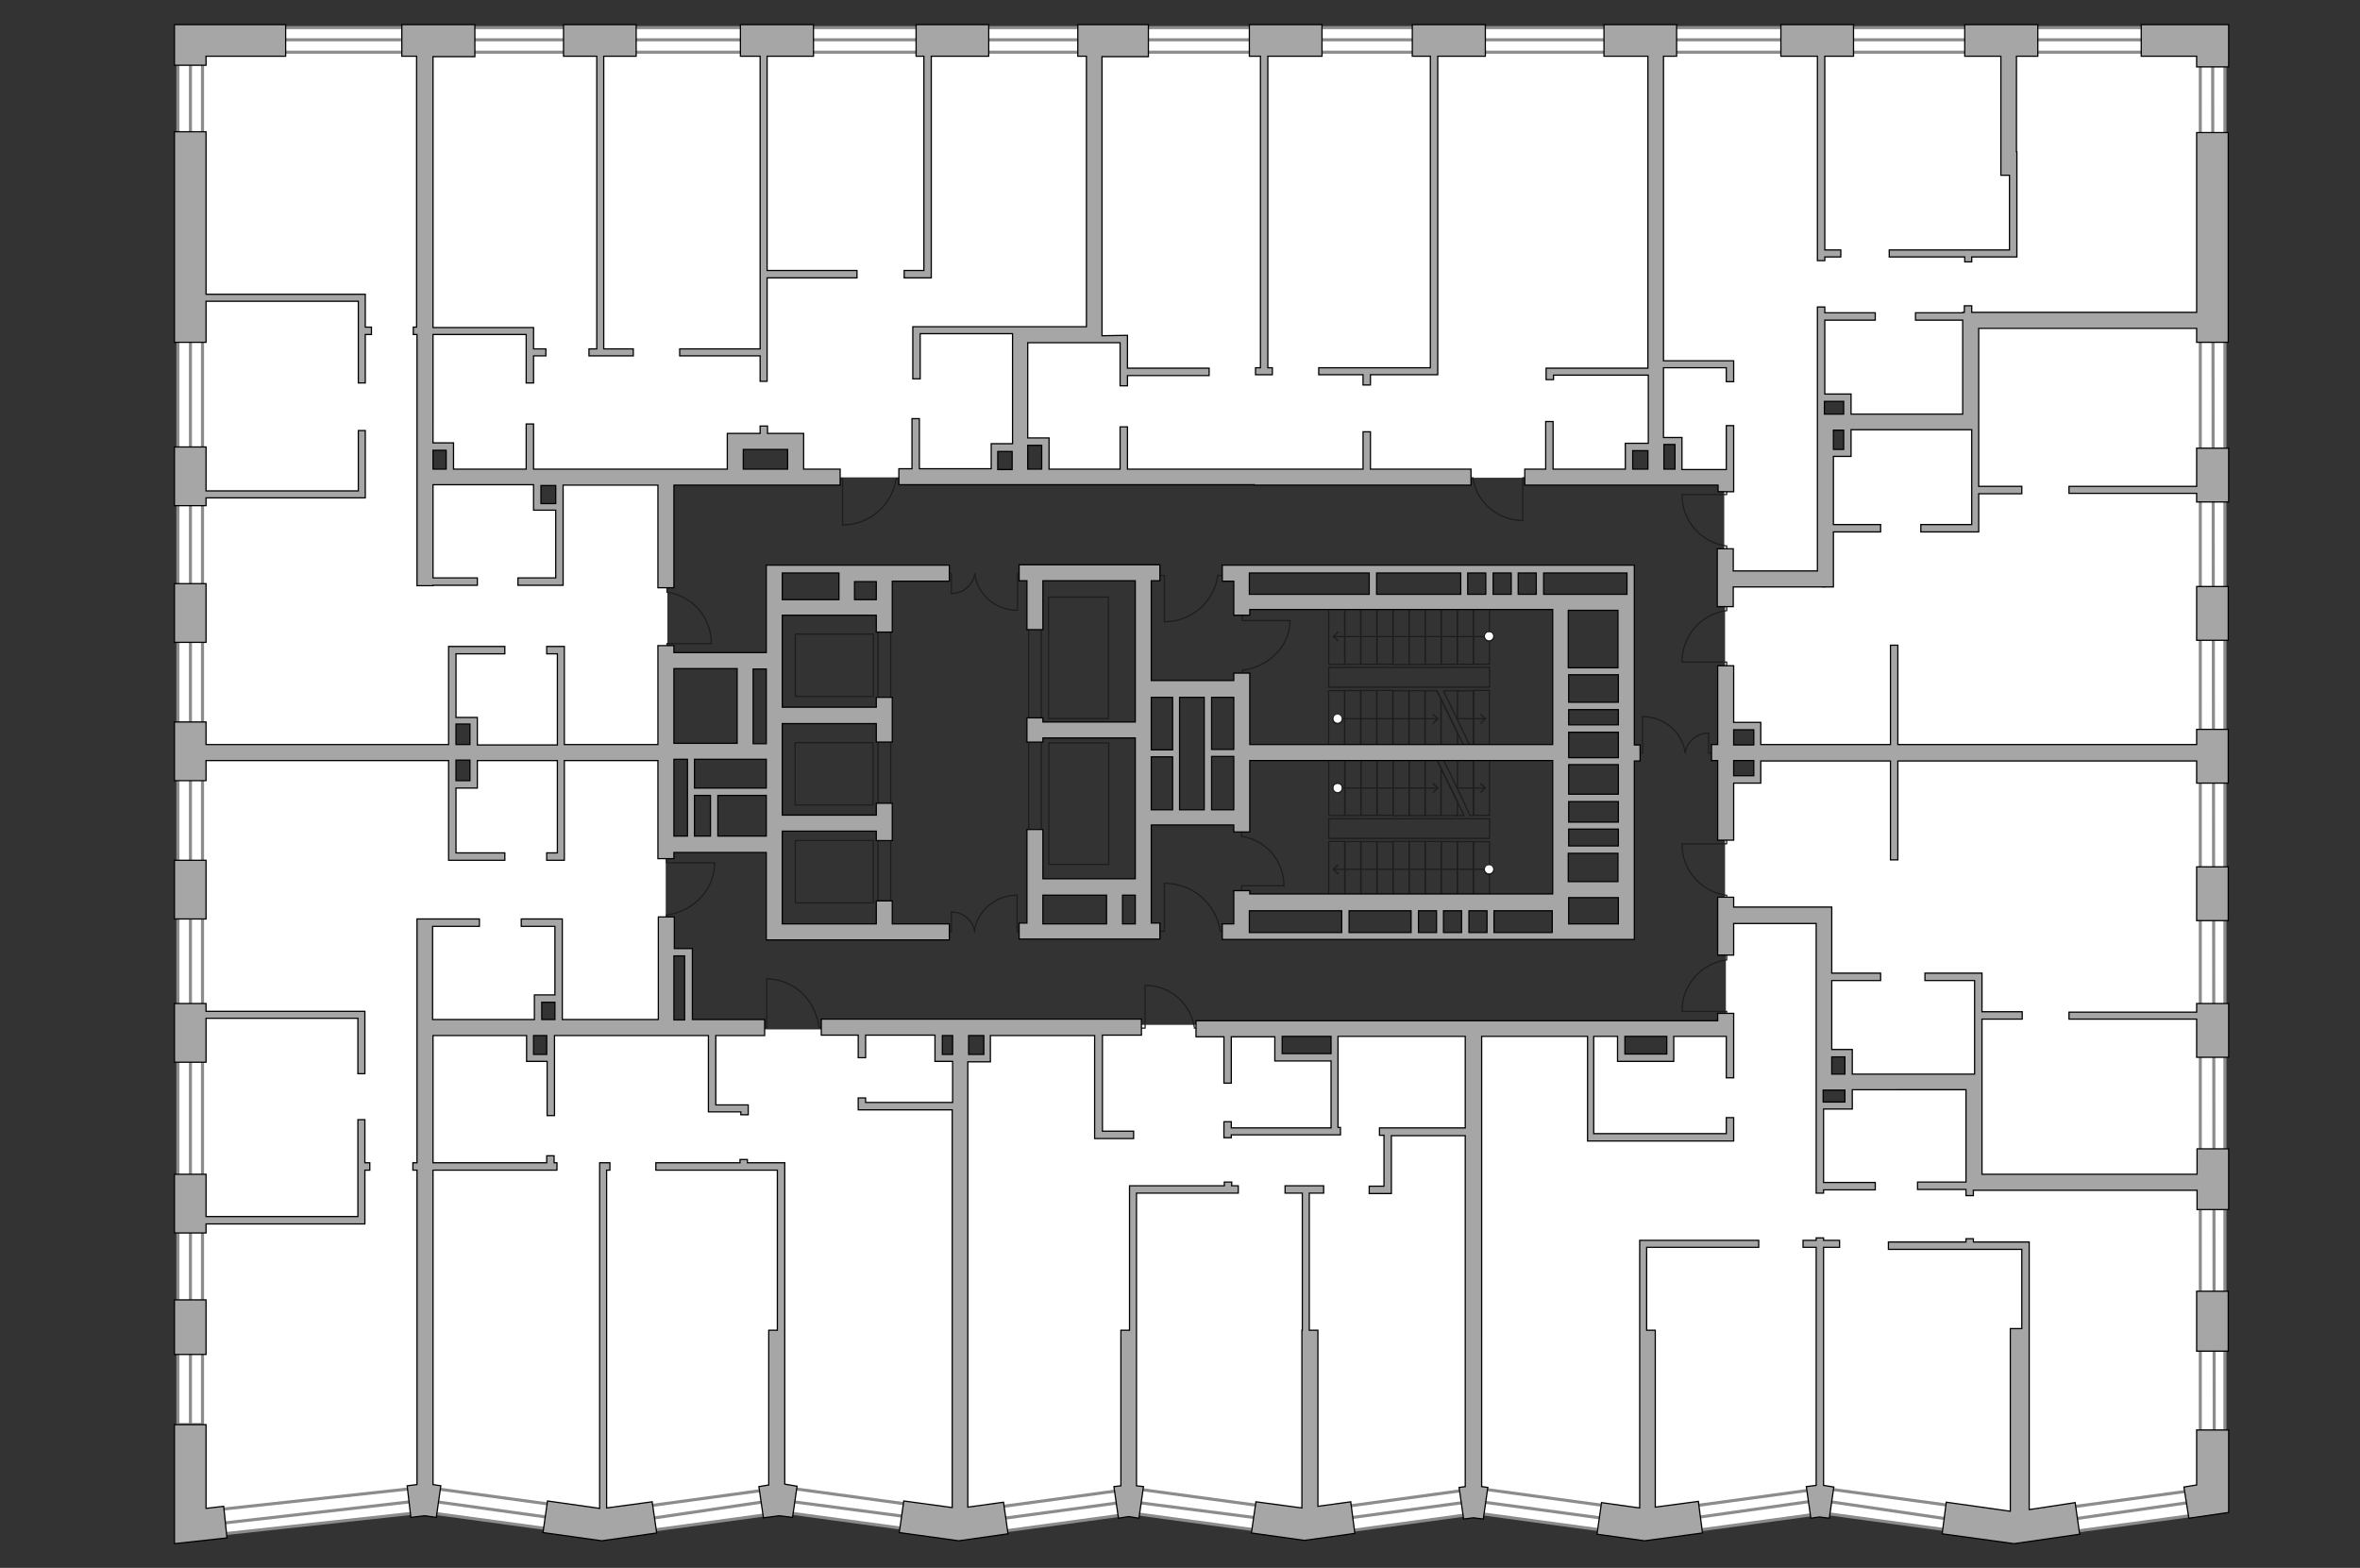 <?xml version="1.0" encoding="utf-8"?>
<!-- Generator: Adobe Illustrator 25.2.1, SVG Export Plug-In . SVG Version: 6.00 Build 0)  -->
<svg version="1.1" xmlns="http://www.w3.org/2000/svg" xmlns:xlink="http://www.w3.org/1999/xlink" x="0px" y="0px"
	 viewBox="0 0 575 382" style="enable-background:new 0 0 575 382;" xml:space="preserve">
<rect x="0" y="0" width="575" height="382" fill="#333333" stroke="none"/>
<style type="text/css">
	.st0{fill:#FFFFFF;}
	.st1{fill:#FFFFFF;stroke:#8C8C8C;stroke-width:0.75;stroke-linecap:round;stroke-miterlimit:10;}
	.st2{fill:none;stroke:#8C8C8C;stroke-width:0.75;stroke-linecap:round;stroke-miterlimit:10;}
	.st3{fill:none;stroke:#1D1D1B;stroke-width:0.3;stroke-linecap:round;stroke-linejoin:round;stroke-miterlimit:10;}
	.st4{fill:none;stroke:#1D1D1B;stroke-width:0.3;stroke-linecap:round;stroke-linejoin:round;}
	.st5{fill:#1D1D1B;}
	.st6{fill:#A6A6A6;stroke:#000000;stroke-width:0.3;stroke-miterlimit:22.926;}
</style>
<g id="bg">
	<g>
		<path class="st0" d="M228.7,250.8h-55.2v0.1h-11.3v-67.6h0.4v-42.8h0.2v-24.1h18.1v-7.8h5.8v0.3h5.9v7.4h49.9v-7.4h5.9v-1.4h6.5
			v8.5h11.4v0.5H349v-0.1h47.7v-7.5h6.2V9.7h-6.2V9.6H349v0.1h-82.6v72.1h-18v-1h17.7V9.7h-78.9v0.1h-83.4V9.7H46.4v173H93v0.7H46.4
			v188l56.8-6.2v-0.7l25.9,4.9v-0.8l17.5,2.7l27-4.1l26.7-1l34.3,5.6V257.8h-5.9V250.8z M109.9,191.1v-7.7h0v-7.9h5.6v7.6h-0.2v8
			H109.9z M136.6,123.9h-5.9v-7.5h5.9V123.9z M109.3,108.6v7.5h-5.4v-7.5H109.3z M103.2,250.9v-0.5h28.2v-7h4.9v7.5h-2.2v6.8h-5
			v-6.8H103.2z"/>
		<path class="st0" d="M539.6,288V184.4h-42v-0.9v-0.1v-0.9h42V77.5h-0.5V9.8H403.4v60.8h-0.3v37.1h5.6v8.1h11.4v28.1h0.2v33.1h8.3
			v6.4h21.3v0.1v0.1v0.1h-21.3v6.4h-8.3v33.9h0.2v26.6h-13.7v7.2h-11.7v-7.2h-35.8v-0.9h-33.8v8.4h-13.9v-8.4h-71v8.4h-5.5v113.2
			l39.7-5.4l44.9,6.2l39.7-6.3v-0.6l42.2,7.2l36.5-5.9l53.6,5.6l48.4-7.1V288H539.6z M480.5,103.6h-30.7v6.5h-4.9v33H444V96.9h6v6.3
			h30V77.5h0.5V103.6z M444.9,223.9v33h4.9v6.5h30.7v0.2h-30.1v5.5h-7.6v-5.4h1.2v-39.8H444.9z"/>
	</g>
</g>
<g id="windows">
	
		<rect x="43.4" y="9.2" transform="matrix(-1 -1.224647e-16 1.224647e-16 -1 92.742 356.273)" class="st1" width="6" height="338"/>
	
		<rect x="536.1" y="9.2" transform="matrix(-1 -1.224647e-16 1.224647e-16 -1 1078.188 363.344)" class="st1" width="6" height="345"/>
	<g>
		
			<rect x="514.1" y="346.2" transform="matrix(-0.135 -0.991 0.991 -0.135 222.183 930.63)" class="st1" width="6" height="44.3"/>
		
			<rect x="420.2" y="346.2" transform="matrix(-0.135 -0.991 0.991 -0.135 115.553 837.582)" class="st1" width="6" height="44.3"/>
		
			<rect x="335.2" y="347.6" transform="matrix(-0.135 -0.991 0.991 -0.135 18.859 753.527)" class="st1" width="6" height="41.9"/>
		
			<rect x="251.7" y="347.6" transform="matrix(-0.135 -0.991 0.991 -0.135 -75.975 670.773)" class="st1" width="6" height="41.9"/>
		
			<rect x="165.2" y="347.4" transform="matrix(-0.135 -0.991 0.991 -0.135 -174.038 584.939)" class="st1" width="6" height="41.9"/>
		
			<rect x="122.8" y="347.6" transform="matrix(0.135 -0.991 0.991 0.135 -256.327 443.329)" class="st1" width="6" height="41.9"/>
		
			<rect x="209.7" y="347.6" transform="matrix(0.135 -0.991 0.991 0.135 -181.224 529.394)" class="st1" width="6" height="41.9"/>
		
			<rect x="292.8" y="347.6" transform="matrix(0.135 -0.991 0.991 0.135 -109.363 611.744)" class="st1" width="6" height="41.9"/>
		
			<rect x="376.8" y="347.6" transform="matrix(0.135 -0.991 0.991 0.135 -36.747 694.96)" class="st1" width="6" height="41.9"/>
		
			<rect x="460.9" y="347.6" transform="matrix(0.135 -0.991 0.991 0.135 35.94 778.256)" class="st1" width="6" height="41.9"/>
		
			<rect x="74.7" y="343.4" transform="matrix(-0.108 -0.994 0.994 -0.108 -279.974 485.166)" class="st1" width="6" height="49.7"/>
	</g>
	
		<rect x="285.7" y="-232" transform="matrix(6.123234e-17 -1 1 6.123234e-17 278.932 298.42)" class="st1" width="6" height="483.5"/>
	<polygon class="st2" points="46.4,9.7 539.1,9.7 539.5,365.2 489.6,372.3 443.3,365.5 401.5,371.4 359.4,365.7 317.7,371.3 
		275.1,365.8 234.3,371.3 189.5,365.4 147.4,371.6 103.5,365.5 46.4,372 	"/>
</g>
<g id="plan">
	<g>
		<g>
			<polyline class="st3" points="173.4,156.8 162.5,156.8 162.5,158.1 			"/>
			<line class="st3" x1="162.5" y1="142.8" x2="162.5" y2="144.3"/>
			<path class="st3" d="M162.6,144.3c6.1,0.9,10.7,6.1,10.7,12.4"/>
		</g>
		<g>
			<polyline class="st3" points="205.3,127.9 205.3,116.6 203.9,116.6 			"/>
			<line class="st3" x1="219.9" y1="116.6" x2="218.3" y2="116.6"/>
			<path class="st3" d="M218.3,116.7c-0.9,6.3-6.4,11.2-13,11.2"/>
		</g>
		<g>
			<polyline class="st3" points="283.7,151.5 283.7,140.2 282.3,140.2 			"/>
			<line class="st3" x1="298.3" y1="140.2" x2="296.7" y2="140.2"/>
			<path class="st3" d="M296.7,140.3c-0.9,6.3-6.4,11.2-13,11.2"/>
		</g>
		<g>
			<polyline class="st3" points="371,126.8 371,116.4 372.3,116.4 			"/>
			<line class="st3" x1="357.4" y1="116.4" x2="358.9" y2="116.4"/>
			<path class="st3" d="M358.9,116.6c0.9,5.8,6,10.2,12.1,10.2"/>
		</g>
		<g>
			<polyline class="st3" points="314.3,151.2 302.7,151.2 302.7,149.9 			"/>
			<line class="st3" x1="302.7" y1="164.8" x2="302.7" y2="163.3"/>
			<path class="st3" d="M302.8,163.3c6.5-0.9,11.5-6,11.5-12.1"/>
		</g>
		<g>
			<polyline class="st3" points="409.8,161.3 420.7,161.3 420.7,162.6 			"/>
			<line class="st3" x1="420.7" y1="147.3" x2="420.7" y2="148.8"/>
			<path class="st3" d="M420.5,148.8c-6.1,0.9-10.7,6.1-10.7,12.5"/>
		</g>
		<g>
			<polyline class="st3" points="409.8,120.5 420.7,120.5 420.7,119.1 			"/>
			<line class="st3" x1="420.7" y1="134.5" x2="420.7" y2="133"/>
			<path class="st3" d="M420.5,133c-6.1-0.9-10.7-6.1-10.7-12.5"/>
		</g>
		<g>
			<polyline class="st3" points="409.8,246.4 420.7,246.4 420.7,247.8 			"/>
			<line class="st3" x1="420.7" y1="232.4" x2="420.7" y2="233.9"/>
			<path class="st3" d="M420.5,233.9c-6.1,0.9-10.7,6.1-10.7,12.5"/>
		</g>
		<g>
			<polyline class="st3" points="409.8,205.6 420.7,205.6 420.7,204.3 			"/>
			<line class="st3" x1="420.7" y1="219.6" x2="420.7" y2="218.1"/>
			<path class="st3" d="M420.5,218.1c-6.1-0.9-10.7-6.1-10.7-12.5"/>
		</g>
		<g>
			<polyline class="st3" points="279,240.1 279,250.5 277.7,250.5 			"/>
			<line class="st3" x1="292.4" y1="250.5" x2="291" y2="250.5"/>
			<path class="st3" d="M291,250.3c-0.9-5.8-5.9-10.2-11.9-10.2"/>
		</g>
		<g>
			<polyline class="st3" points="312.9,215.8 302.5,215.8 302.5,217.1 			"/>
			<line class="st3" x1="302.5" y1="202.4" x2="302.5" y2="203.8"/>
			<path class="st3" d="M302.6,203.8c5.8,0.9,10.2,5.9,10.2,11.9"/>
		</g>
		<g>
			<polyline class="st3" points="283.7,215.2 283.7,226.9 282.3,226.9 			"/>
			<line class="st3" x1="298.9" y1="226.9" x2="297.3" y2="226.9"/>
			<path class="st3" d="M297.3,226.8c-1-6.6-6.7-11.6-13.6-11.6"/>
		</g>
		<g>
			<polyline class="st3" points="174.1,210.2 162.4,210.2 162.4,208.8 			"/>
			<line class="st3" x1="162.4" y1="224.4" x2="162.4" y2="222.9"/>
			<path class="st3" d="M162.5,222.9c6.6-0.9,11.6-6.2,11.6-12.7"/>
		</g>
		<g>
			<polyline class="st3" points="186.8,238.5 186.8,250.3 185.4,250.3 			"/>
			<line class="st3" x1="201" y1="250.3" x2="199.5" y2="250.3"/>
			<path class="st3" d="M199.5,250.1c-0.9-6.6-6.2-11.6-12.7-11.6"/>
		</g>
		<g>
			<g>
				<polyline class="st3" points="231.8,222.2 231.8,227 231.5,227 				"/>
				<path class="st3" d="M237.5,227"/>
				<path class="st3" d="M237.5,227c-0.4-2.7-2.8-4.8-5.7-4.8"/>
			</g>
			<g>
				<polyline class="st3" points="247.8,218.1 247.8,227 248.3,227 				"/>
				<path class="st3" d="M237.4,227"/>
				<path class="st3" d="M237.4,226.9c0.7-5,5.1-8.8,10.4-8.8"/>
			</g>
		</g>
		<g>
			<g>
				<polyline class="st3" points="231.8,144.6 231.8,139.7 231,139.7 				"/>
				<path class="st3" d="M237.5,139.7"/>
				<path class="st3" d="M237.5,139.8c-0.4,2.7-2.8,4.8-5.7,4.8"/>
			</g>
			<g>
				<polyline class="st3" points="247.9,148.6 247.9,139.7 249,139.7 				"/>
				<path class="st3" d="M237.5,139.7"/>
				<path class="st3" d="M237.5,139.9c0.7,5,5.1,8.8,10.4,8.8"/>
			</g>
		</g>
		<g>
			<g>
				<polyline class="st3" points="416.3,178.6 416.3,183.5 417.1,183.5 				"/>
				<path class="st3" d="M410.6,183.5"/>
				<path class="st3" d="M410.6,183.4c0.4-2.7,2.8-4.8,5.7-4.8"/>
			</g>
			<g>
				<polyline class="st3" points="400.2,174.6 400.2,183.5 399.1,183.5 				"/>
				<path class="st3" d="M410.6,183.5"/>
				<path class="st3" d="M410.6,183.4c-0.7-5-5.1-8.8-10.4-8.8"/>
			</g>
		</g>
	</g>
	
		<rect x="195.6" y="202.9" transform="matrix(6.123234e-17 -1 1 6.123234e-17 -9.122 415.581)" class="st3" width="15.2" height="19"/>
	
		<rect x="195.6" y="179" transform="matrix(6.123234e-17 -1 1 6.123234e-17 14.722 391.736)" class="st3" width="15.2" height="19"/>
	
		<rect x="195.6" y="152.6" transform="matrix(6.123234e-17 -1 1 6.123234e-17 41.176 365.283)" class="st3" width="15.2" height="19"/>
	
		<rect x="248" y="152.9" transform="matrix(6.123234e-17 -1 1 6.123234e-17 102.566 423.073)" class="st3" width="29.6" height="14.6"/>
	
		<rect x="248" y="188.5" transform="matrix(6.123234e-17 -1 1 6.123234e-17 67.034 458.605)" class="st3" width="29.6" height="14.6"/>
	
		<rect x="181.6" y="184.6" transform="matrix(6.123234e-17 -1 1 6.123234e-17 29.319 401.63)" class="st3" width="67.7" height="3.1"/>
	
		<rect x="218.3" y="184.6" transform="matrix(6.123234e-17 -1 1 6.123234e-17 66.02 438.331)" class="st3" width="67.7" height="3.1"/>
	
		<rect x="354.1" y="153.1" transform="matrix(-1.836970e-16 1 -1 -1.836970e-16 515.987 -205.873)" class="st3" width="13.6" height="3.9"/>
	
		<rect x="350.2" y="153.1" transform="matrix(-1.836970e-16 1 -1 -1.836970e-16 512.069 -201.956)" class="st3" width="13.6" height="3.9"/>
	
		<rect x="346.3" y="153.1" transform="matrix(-1.836970e-16 1 -1 -1.836970e-16 508.152 -198.038)" class="st3" width="13.6" height="3.9"/>
	
		<rect x="342.4" y="153.1" transform="matrix(-1.836970e-16 1 -1 -1.836970e-16 504.234 -194.121)" class="st3" width="13.6" height="3.9"/>
	
		<rect x="338.5" y="153.1" transform="matrix(-1.836970e-16 1 -1 -1.836970e-16 500.317 -190.203)" class="st3" width="13.6" height="3.9"/>
	
		<rect x="334.6" y="153.1" transform="matrix(-1.836970e-16 1 -1 -1.836970e-16 496.399 -186.286)" class="st3" width="13.6" height="3.9"/>
	
		<rect x="330.6" y="153.1" transform="matrix(-1.836970e-16 1 -1 -1.836970e-16 492.482 -182.368)" class="st3" width="13.6" height="3.9"/>
	
		<rect x="326.7" y="153.1" transform="matrix(-1.836970e-16 1 -1 -1.836970e-16 488.564 -178.451)" class="st3" width="13.6" height="3.9"/>
	
		<rect x="322.8" y="153.1" transform="matrix(-1.836970e-16 1 -1 -1.836970e-16 484.647 -174.533)" class="st3" width="13.6" height="3.9"/>
	
		<rect x="318.9" y="153.1" transform="matrix(-1.836970e-16 1 -1 -1.836970e-16 480.729 -170.616)" class="st3" width="13.6" height="3.9"/>
	
		<rect x="354.1" y="173.1" transform="matrix(-1.836970e-16 1 -1 -1.836970e-16 535.971 -185.889)" class="st3" width="13.6" height="3.9"/>
	<polyline class="st3" points="355.1,175.1 355.1,168.3 359,168.3 359,181.8 358.2,181.8 	"/>
	<polygon class="st3" points="351.1,181.8 351.1,170.3 355.1,178.5 355.1,181.8 	"/>
	<polygon class="st3" points="347.2,181.8 347.2,168.3 350.1,168.3 351.1,170.3 351.1,181.8 	"/>
	
		<rect x="338.5" y="173.1" transform="matrix(-1.836970e-16 1 -1 -1.836970e-16 520.302 -170.219)" class="st3" width="13.6" height="3.9"/>
	
		<rect x="334.6" y="173.1" transform="matrix(-1.836970e-16 1 -1 -1.836970e-16 516.384 -166.301)" class="st3" width="13.6" height="3.9"/>
	
		<rect x="330.6" y="173.1" transform="matrix(-1.836970e-16 1 -1 -1.836970e-16 512.466 -162.384)" class="st3" width="13.6" height="3.9"/>
	
		<rect x="326.7" y="173.1" transform="matrix(-1.836970e-16 1 -1 -1.836970e-16 508.549 -158.466)" class="st3" width="13.6" height="3.9"/>
	
		<rect x="322.8" y="173.1" transform="matrix(-1.836970e-16 1 -1 -1.836970e-16 504.632 -154.549)" class="st3" width="13.6" height="3.9"/>
	
		<rect x="318.9" y="173.1" transform="matrix(-1.836970e-16 1 -1 -1.836970e-16 500.714 -150.631)" class="st3" width="13.6" height="3.9"/>
	
		<rect x="340.9" y="145.4" transform="matrix(-1.836970e-16 1 -1 -1.836970e-16 508.329 -178.274)" class="st3" width="4.8" height="39.2"/>
	<g>
		<g>
			<line class="st4" x1="362.9" y1="155.1" x2="325" y2="155.1"/>
			<g>
				<g>
					<circle class="st0" cx="362.8" cy="155.1" r="1.1"/>
					<path class="st5" d="M362.8,153.8c-0.7,0-1.3,0.6-1.3,1.3s0.6,1.3,1.3,1.3s1.3-0.6,1.3-1.3S363.5,153.8,362.8,153.8
						S363.5,153.8,362.8,153.8z M362.8,156c-0.5,0-1-0.4-1-1s0.4-1,1-1s1,0.4,1,1S363.3,156,362.8,156S363.3,156,362.8,156z"/>
				</g>
			</g>
			<g>
				<polygon class="st5" points="326,153.8 326.2,154 325.1,155.1 326.2,156.1 326,156.3 324.6,155.1 				"/>
			</g>
		</g>
	</g>
	<g>
		<g>
			<line class="st4" x1="350.2" y1="175.1" x2="325.9" y2="175.1"/>
			<g>
				<polygon class="st5" points="349.2,173.9 349,174.1 350.1,175.1 349,176.2 349.2,176.4 350.6,175.1 				"/>
			</g>
			<g>
				<g>
					<circle class="st0" cx="325.9" cy="175.1" r="1.1"/>
					<path class="st5" d="M325.9,173.9c0.7,0,1.3,0.6,1.3,1.3s-0.6,1.3-1.3,1.3s-1.3-0.6-1.3-1.3S325.2,173.9,325.9,173.9
						S325.2,173.9,325.9,173.9z M325.9,176.1c0.5,0,1-0.4,1-1c0-0.5-0.4-1-1-1s-1,0.4-1,1C324.9,175.7,325.4,176.1,325.9,176.1
						S325.4,176.1,325.9,176.1z"/>
				</g>
			</g>
		</g>
	</g>
	<g>
		<g>
			<line class="st4" x1="361.8" y1="175.1" x2="355.1" y2="175.1"/>
			<g>
				<polygon class="st5" points="360.8,173.9 360.6,174.1 361.7,175.1 360.6,176.2 360.8,176.4 362.1,175.1 				"/>
			</g>
		</g>
	</g>
	<polyline class="st3" points="358.3,182 351.7,168.3 355.8,168.3 	"/>
	<line class="st3" x1="350.1" y1="168.3" x2="356.8" y2="182"/>
	
		<rect x="354.1" y="209.9" transform="matrix(4.526785e-11 -1 1 4.526785e-11 149.091 572.769)" class="st3" width="13.6" height="3.9"/>
	
		<rect x="350.2" y="209.9" transform="matrix(4.526785e-11 -1 1 4.526785e-11 145.173 568.852)" class="st3" width="13.6" height="3.9"/>
	
		<rect x="346.3" y="209.9" transform="matrix(4.513374e-11 -1 1 4.513374e-11 141.256 564.934)" class="st3" width="13.6" height="3.9"/>
	
		<rect x="342.4" y="209.9" transform="matrix(4.486640e-11 -1 1 4.486640e-11 137.338 561.017)" class="st3" width="13.6" height="3.9"/>
	
		<rect x="338.5" y="209.9" transform="matrix(4.500051e-11 -1 1 4.500051e-11 133.421 557.099)" class="st3" width="13.6" height="3.9"/>
	
		<rect x="334.6" y="209.9" transform="matrix(4.486640e-11 -1 1 4.486640e-11 129.503 553.182)" class="st3" width="13.6" height="3.9"/>
	
		<rect x="330.6" y="209.9" transform="matrix(4.526785e-11 -1 1 4.526785e-11 125.586 549.264)" class="st3" width="13.6" height="3.9"/>
	
		<rect x="326.7" y="209.9" transform="matrix(4.419671e-11 -1 1 4.419671e-11 121.668 545.347)" class="st3" width="13.6" height="3.9"/>
	
		<rect x="322.8" y="209.9" transform="matrix(4.500051e-11 -1 1 4.500051e-11 117.751 541.429)" class="st3" width="13.6" height="3.9"/>
	
		<rect x="318.9" y="209.9" transform="matrix(4.500051e-11 -1 1 4.500051e-11 113.833 537.512)" class="st3" width="13.6" height="3.9"/>
	
		<rect x="354.1" y="189.9" transform="matrix(-1.836970e-16 1 -1 -1.836970e-16 552.801 -169.06)" class="st3" width="13.6" height="3.9"/>
	<polygon class="st3" points="351.1,198.7 351.1,187.2 355.1,195.3 355.1,198.7 	"/>
	<polygon class="st3" points="347.2,198.7 347.2,185.1 350.1,185.1 351.1,187.2 351.1,198.7 	"/>
	
		<rect x="338.5" y="189.9" transform="matrix(-1.836970e-16 1 -1 -1.836970e-16 537.13 -153.39)" class="st3" width="13.6" height="3.9"/>
	
		<rect x="334.6" y="189.9" transform="matrix(-1.836970e-16 1 -1 -1.836970e-16 533.213 -149.472)" class="st3" width="13.6" height="3.9"/>
	
		<rect x="330.6" y="189.9" transform="matrix(-1.836970e-16 1 -1 -1.836970e-16 529.295 -145.555)" class="st3" width="13.6" height="3.9"/>
	
		<rect x="326.7" y="189.9" transform="matrix(-1.836970e-16 1 -1 -1.836970e-16 525.378 -141.637)" class="st3" width="13.6" height="3.9"/>
	
		<rect x="322.8" y="189.9" transform="matrix(-1.836970e-16 1 -1 -1.836970e-16 521.46 -137.72)" class="st3" width="13.6" height="3.9"/>
	
		<rect x="318.9" y="189.9" transform="matrix(-1.836970e-16 1 -1 -1.836970e-16 517.543 -133.802)" class="st3" width="13.6" height="3.9"/>
	
		<rect x="340.9" y="182.3" transform="matrix(4.502538e-11 -1 1 4.502538e-11 141.433 545.17)" class="st3" width="4.8" height="39.2"/>
	<g>
		<g>
			<line class="st4" x1="362.9" y1="211.8" x2="325" y2="211.8"/>
			<g>
				<g>
					<circle class="st0" cx="362.8" cy="211.8" r="1.1"/>
					<path class="st5" d="M362.8,210.6c-0.7,0-1.3,0.6-1.3,1.3s0.6,1.3,1.3,1.3s1.3-0.6,1.3-1.3S363.5,210.6,362.8,210.6
						S363.5,210.6,362.8,210.6z M362.8,212.8c-0.5,0-1-0.4-1-1s0.4-1,1-1s1,0.4,1,1S363.3,212.8,362.8,212.8
						S363.3,212.8,362.8,212.8z"/>
				</g>
			</g>
			<g>
				<polygon class="st5" points="326,210.6 326.2,210.8 325.1,211.8 326.2,212.8 326,213.1 324.6,211.8 				"/>
			</g>
		</g>
	</g>
	<g>
		<g>
			<line class="st4" x1="350.2" y1="192" x2="325.9" y2="192"/>
			<g>
				<polygon class="st5" points="349.2,190.7 349,191 350.1,192 349,193 349.2,193.2 350.6,192 				"/>
			</g>
			<g>
				<g>
					<circle class="st0" cx="325.9" cy="192" r="1.1"/>
					<path class="st5" d="M325.9,190.7c0.7,0,1.3,0.6,1.3,1.3s-0.6,1.3-1.3,1.3s-1.3-0.6-1.3-1.3S325.2,190.7,325.9,190.7
						S325.2,190.7,325.9,190.7z M325.9,193c0.5,0,1-0.4,1-1s-0.4-1-1-1s-1,0.4-1,1S325.4,193,325.9,193S325.4,193,325.9,193z"/>
				</g>
			</g>
		</g>
	</g>
	<g>
		<g>
			<line class="st4" x1="361.8" y1="192" x2="355.1" y2="192"/>
			<g>
				<polygon class="st5" points="360.8,190.7 360.6,191 361.7,192 360.6,193 360.8,193.2 362.1,192 				"/>
			</g>
		</g>
	</g>
	<polyline class="st3" points="355.1,192 355.1,185.1 359,185.1 359,198.7 358.2,198.7 351.7,185.1 355.8,185.1 	"/>
	<polyline class="st3" points="350.1,185.1 356.7,198.7 354.6,198.7 	"/>
	<g>
		<rect x="42.5" y="316.7" class="st6" width="7.7" height="13.3"/>
		<polygon class="st6" points="50.2,248.1 87.2,248.1 87.2,261.6 88.9,261.6 88.9,246.4 50.2,246.4 50.2,244.5 42.5,244.5 
			42.5,258.8 50.2,258.8 		"/>
		<rect x="42.5" y="209.6" class="st6" width="7.7" height="14.3"/>
		<path class="st6" d="M50.2,185.3h59.1v24.3H123v-1.8h-11.9V192h5.2v-6.7h19.5v22.5h-2.6v1.8h4.3v-24.3h22.8v23.9h3.9v-1.5h22.5
			v21.3h44.6v-3.9h-13.9v-5.6h-3.9v5.6h-22.9v-22.6h22.9v2.3h3.9v-9.1h-3.9v2.9h-22.9v-22.3h22.9v4.5h3.9v-10.9h-3.9v2.4h-22.9
			v-22.4h22.9v4.1h3.9v-12.4h13.9v-3.9h-14.7h-3.1h-9.1v0h-17.7v0.7h0V159h-22.5v-1.7h-3.9v24.1h-22.8v-23.9h-4.3v1.8h2.6v22.2
			h-19.5v-6.7h-5.2v-15.5H123v-1.8h-13.7v23.9H50.2v-5.5h-7.7v14.3h7.7V185.3z M164.2,185h3.3v18.7h-3.3V185z M186.7,185v7h-17.5v-7
			H186.7z M169.2,193.8h3.9v9.9h-3.9V193.8z M174.9,203.7v-9.9h11.8v9.9H174.9z M213.5,141.7v4.4h-5.3v-4.4H213.5z M204.4,146.1
			h-13.8v-6.5h13.8V146.1z M186.7,181.2h-3.2v-18.2h3.2V181.2z M179.6,162.9v18.2h-15.4v-18.2H179.6z M114.5,190.2h-3.4v-5h3.4
			V190.2z M111.1,176.4h3.4v5h-3.4V176.4z"/>
		<rect x="42.5" y="142.2" class="st6" width="7.7" height="14.3"/>
		<polygon class="st6" points="50.2,121.3 89,121.3 89,104.9 87.3,104.9 87.3,119.6 50.2,119.6 50.2,108.9 42.5,108.9 42.5,123.2 
			50.2,123.2 		"/>
		<polygon class="st6" points="50.2,73.4 87.3,73.4 87.3,93.3 89,93.3 89,81.5 90.5,81.5 90.5,79.7 89,79.7 89,71.7 50.2,71.7 
			50.2,32.1 42.5,32.1 42.5,83.4 50.2,83.4 		"/>
		<polygon class="st6" points="50.2,13.7 69.6,13.7 69.6,6 42.5,6 42.5,15.9 50.2,15.9 		"/>
		<polygon class="st6" points="521.7,6 521.7,13.7 535.2,13.7 535.2,16.3 543,16.3 543,6 		"/>
		<path class="st6" d="M535.2,76.1h-54.8v-1.6h-1.8v1.6h-0.4v0.1h-11.5V78h11.5v22.9H451V96h-6.4V78h12.3v-1.8h-12.3v-1.4h-1.8V103
			h0v36.1h-20.5v-5.4h-3.9v14.1h3.9V143h24.4v-13.4h11.5v-1.8h-11.5v-16.6h4.3v-6.5h29.4v23.1H468v1.8h14.1v-9.3h10.5v-1.8h-10.5
			v-13.7h0V80h53.1v3.4h7.7V32.3h-7.7V76.1z M449.2,97.8v3.1h-4.7v-3.1H449.2z M449.2,109.5h-2.5v-4.7h2.5V109.5z"/>
		<polygon class="st6" points="535.2,118.5 504.1,118.5 504.1,120.2 535.2,120.2 535.2,122.3 543,122.3 543,109.2 535.2,109.2 		"/>
		<rect x="535.2" y="142.9" class="st6" width="7.7" height="13.1"/>
		<path class="st6" d="M535.2,181.4h-72.8v-24.2h-1.8v24.2H429V176h-6.6v-13.8h-3.9v19.2h-1.5v3.9h1.5v19.4h3.9v-13.9h6.6v-5.4h31.6
			v24.1h1.8v-24.1h72.8v5.4h7.7v-13.1h-7.7V181.4z M422.4,177.8h4.9v3.7h-4.9V177.8z M427.3,189h-4.9v-3.7h4.9V189z"/>
		<rect x="535.2" y="211.2" class="st6" width="7.7" height="13.1"/>
		<polygon class="st6" points="535.2,246.6 504.1,246.6 504.1,248.3 535.2,248.3 535.2,257.6 543,257.6 543,244.5 535.2,244.5 		"/>
		<path class="st6" d="M535.2,286.1h-52.3v-24.4h0v-13.4h9.8v-1.8h-9.8v-9.4H469v1.8h12.1v22.8h-29.8v-6h-5v-16.8h11.9v-1.8h-11.9
			v-16.1h-23.9v-2.4h-3.9v14.1h3.9V225h20.1v40.6h0v25.1h1.8v-0.8h12.6v-1.8h-12.6v-17.9h7v-4.7H479v22.5h-11.8v1.8H479v0.1h0v1.4
			h1.8V290h54.5v4.7h7.7v-14.8h-7.7V286.1z M449.5,257.5v4.2h-3.2v-4.2H449.5z M449.5,268.5h-5.3v-2.9h5.3V268.5z"/>
		<rect x="535.2" y="314.6" class="st6" width="7.7" height="14.6"/>
		<polygon class="st6" points="88.9,272.8 87.2,272.8 87.2,296.4 50.2,296.4 50.2,286.1 42.5,286.1 42.5,300.4 50.2,300.4 
			50.2,298.2 88.9,298.2 88.9,285.1 90.1,285.1 90.1,283.3 88.9,283.3 		"/>
		<path class="st6" d="M422.4,278v-5.7h-1.8v3.9h-32.3v-23.7h5.8v6.1h13.7v-6.1h12.8v10.1h1.8v-10.1v-0.1v-5.5h-3.9v1.8h-35.2h-6.8
			h-85.1v3.9h6.8v11.3h1.8v-11.3h10.6v5.9h13.7v16.3h-24.3v-1.5h-1.8v3.9h1.8v-0.7h25.4h0.6h0.6v-1.8h-0.6v-16.3v-4.1v-1.8H357v22.3
			h-20.9v1.8h1.1v12.4h-3.6v1.8h5.4v-14.1h18v85.5l-1.5,0.2l1.1,7.7l2.4-0.3l2.4,0.3l1.1-7.7l-1.5-0.2V252.5h15.7h6.8h3.3V278H422.4
			z M324.3,254.3v2.4h-11.9v-4.2h11.9V254.3z M406.1,256.8h-10.2v-4.3h10.2V256.8z"/>
		<polygon class="st6" points="478.7,63.8 480.4,63.8 480.4,62.6 491.4,62.6 491.4,37 491.3,37 491.3,13.7 496.5,13.7 496.5,6 
			478.7,6 478.7,13.7 487.5,13.7 487.5,42.7 489.6,42.7 489.6,60.9 460.3,60.9 460.3,62.6 478.7,62.6 		"/>
		<polygon class="st6" points="442.8,63.5 444.6,63.5 444.6,62.6 448.5,62.6 448.5,60.9 444.6,60.9 444.6,13.7 451.6,13.7 451.6,6 
			433.9,6 433.9,13.7 442.8,13.7 		"/>
		<path class="st6" d="M105.4,285.1h30.3v-1.8H135v-1.7h-1.8v1.7h-27.7v-31h22.8v6.3h5v13.2h1.8v-19.5h37.5v18.6h7.9v0.7h1.8v-2.4
			h-7.9v-16.9h11.9v-3.9h-17.6v-17.3h-4.4v-7.7h-3.9v25H137v-24.5h-10v1.8h8.2v16.7h-5v6h-24.8v-22.7h11.4v-1.8h-13.3v0h-1.9v59.4
			h-1v1.8h1v76.6l-2.4,0.3l0.9,7.7l3.4-0.4l2.8,0.4l1.1-7.7l-1.9-0.3V285.1z M133.2,256.9H130v-4.6h3.2V256.9z M164.2,232.9h2.6
			v15.6h-2.6V232.9z M132,244.2h3.2v4.2H132V244.2z"/>
		<polygon class="st6" points="191.2,324.1 191.2,324.1 191.2,283.3 182.1,283.3 182.1,282.5 180.3,282.5 180.3,283.3 159.8,283.3 
			159.8,285.1 189.4,285.1 189.4,324.1 187.3,324.1 187.3,361.8 184.9,362.2 186,369.8 189.9,369.3 193.1,369.7 194.2,362.1 
			191.2,361.6 		"/>
		<path class="st6" d="M101.6,79.7h-0.9v1.8h0.9v61.2h3.9v-0.1h10.8v-1.8h-10.8v-22.7H130v6.2h5.4v16.5h-9.2v1.8h11v-24.4h20.6h2.5
			v25h3.9v-25h2h38.5v-3.9h-8.9v-8.7h-8.8v-1.8h-1.8v1.8h-8v8.7h-11h-2h-1.9h-4.5h-27.8v-11h-1.8v11h-17.7v-6.4h-5V81.5h22.7v11.8
			h1.8v-6.6h3V85h-3v-5.2h-24.5v-66h10.2V6H97.9v7.7h3.6V79.7z M181.1,109.5h10.8v4.8h-10.8V109.5z M135.4,122.7h-3.6v-4.4h3.6
			V122.7z M108.7,109.7v4.6h-3.2v-4.6H108.7z"/>
		<path class="st6" d="M305.6,118.2h52.8v-3.9h-24.5v-9.1h-1.8v9.1h-26.5h-3h-27.9V104h-1.8v10.3h-17.3v-7.6h-5.2V83.5h18v0l4.5,0
			v10.5h1.8v-2.5h19.9v-1.8h-19.9v-8l-6.2,0.1v-68h11.3V6h-17.2v7.7h2.1v65.9h-14.9v0h-27.4v12.7h1.8v-11h22.5v26.8h-5.2v6.1H224
			v-12.2h-1.8v12.2H219v3.9h83.6H305.6z M253.8,108.5v5.8h-3.4v-5.8H253.8z M243.1,110h3.5v4.4h-3.5V110z"/>
		<path class="st6" d="M418.5,119.8h3.9v-5v-0.4v-10.7h-1.8v10.7h-10.8v-7.8h-4.5V89.6h15.3V93h1.8v-5.1h-17.1V13.7h3.2V6h-17.7v7.7
			h10.7v76h-24.8v2.8h1.8v-1.1h23.1v16.6H396v6.3h-17.6v-11.6h-1.8v11.6h-5.1v3.9h47.1V119.8z M408.1,108.3v6h-2.7v-6H408.1z
			 M397.8,109.8h3.7v4.5h-3.7V109.8z"/>
		<path class="st6" d="M300.6,217v8.1h-2.8v2.1v1.7v0H398v0h0.2v-43.5h1.4v-3.9h-1.4v-36.8h0v-7h-93.7v0h-6.7v0v1.8v2.1h2.8v8.3h3.9
			v-1.4h73.8h0v32.9h-73.8v-17.4h-3.9v1.8h-20.1v-24.3h2.1v-3.9h-34.3v3.9h1.9v11.9h3.9v-11.9h22.5v34.4h-22.5v-1h-3.9v5.9h3.9v-1
			h22.5v34.3h-22.5v-12h-3.9v22.8h-1.9v3.9h34.3v-3.9h-2.1v-23.9h20.1v1.7h3.9v-17.4h73.8v31.3v1.2h-73.8V217H300.6z M300.6,182.6
			h-5.4v-12.7h5.4V182.6z M287.4,169.9h6v27.4h-6V169.9z M285.7,169.9v12.8h-5.2v-12.8H285.7z M254.1,218.1h15.5v7h-15.5V218.1z
			 M273.5,225.1v-7h3.1v7H273.5z M280.5,184.4h5.2v12.9h-5.2V184.4z M295.2,197.3v-13h5.4v13H295.2z M356.1,227.2h-4.4v-5.3h4.4
			V227.2z M357.9,221.9h4.4v5.3h-4.4V221.9z M350,227.2h-4.4v-5.3h4.4V227.2z M343.8,227.2h-15.1v-5.3h15.1V227.2z M382.2,221.9
			v-3.2h12.1v6.4h-12.1V221.9z M382.2,164.4h12.1v6.7h-12.1V164.4z M382.2,172.9h12.1v3.7h-12.1V172.9z M382.2,178.4h12.1v6.2h-12.1
			V178.4z M382.2,186.3h12.1v7.2h-12.1V186.3z M382.2,195.3h12.1v5h-12.1V195.3z M382.2,202h12.1v4.1h-12.1V202z M394.2,207.9v6.9
			h-12.1v-6.9H394.2z M357.6,139.6h4.4v5.2h-4.4V139.6z M355.9,144.8h-20.5v-5.2h20.5V144.8z M363.8,139.6h4.4v5.2h-4.4V139.6z
			 M369.9,139.6h4.4v5.2h-4.4V139.6z M304.4,139.6h29.2v5.2h-29.2V139.6z M378.3,144.8h-2.2v-5.2h20.3v5.2h-14.2H378.3z
			 M394.2,148.7v14h-12.1v-14H394.2z M378.3,227.2H364v-5.3h14.2V227.2z M326.9,221.9v5.3h-22.5v-5.3H326.9z"/>
		<polygon class="st6" points="300.1,288 298.3,288 298.3,288.9 275.2,288.9 275.2,324.1 273.1,324.1 273.1,362 271.4,362.2 
			272.5,369.9 275,369.5 277.5,369.9 278.6,362.2 276.9,362 276.9,324.1 276.9,324.1 276.9,290.7 301.7,290.7 301.7,288.9 
			300.1,288.9 		"/>
		<path class="st6" d="M276.2,277.4v-1.8h-7.6v-23.4h9.5v-3.9h-78v3.9h9v5.5h1.8v-5.5h16.9v6.4h4.3v10h-21.2v-1.1h-1.8v2.9h22.9
			v96.9l-11.8-1.6l-1.1,7.7l14.5,2l12-1.7l-1.1-7.7l-8.7,1.2V258.7h5.5v-6.4h25.4v25.1H276.2z M229.6,256.9v-4.6h2.5v4.6H229.6z
			 M239.7,256.9H236v-4.6h3.7V256.9z"/>
		<polygon class="st6" points="399.5,367.4 390.2,366.1 389.1,373.8 400.7,375.4 414.8,373.5 413.8,365.8 403.3,367.2 403.3,324.1 
			401.2,324.1 401.2,303.9 428.5,303.9 428.5,302.2 399.5,302.2 		"/>
		<polygon class="st6" points="444.3,301.6 442.5,301.6 442.5,302.2 439.3,302.2 439.3,303.9 442.5,303.9 442.5,361.9 440.1,362.2 
			441.2,369.9 443.3,369.6 445.7,369.9 446.8,362.3 444.3,361.9 444.3,303.9 448.2,303.9 448.2,302.2 444.3,302.2 		"/>
		<polygon class="st6" points="307.1,89.6 305.9,89.6 305.9,91.3 310,91.3 310,89.6 308.9,89.6 308.9,13.7 322.1,13.7 322.1,6 
			304.4,6 304.4,13.7 307.1,13.7 		"/>
		<polygon class="st6" points="348.5,89.6 321.3,89.6 321.3,91.3 332.1,91.3 332.1,93.8 333.9,93.8 333.9,91.3 350.3,91.3 
			350.3,13.7 361.9,13.7 361.9,6 344.1,6 344.1,13.7 348.5,13.7 		"/>
		<polygon class="st6" points="145.4,85 143.5,85 143.5,86.7 154.3,86.7 154.3,85 147.1,85 147.1,13.7 155,13.7 155,6 137.3,6 
			137.3,13.7 145.4,13.7 		"/>
		<polygon class="st6" points="226.9,13.7 240.9,13.7 240.9,6 223.2,6 223.2,13.7 225.1,13.7 225.1,65.9 220.3,65.9 220.3,67.7 
			226.9,67.7 		"/>
		<polygon class="st6" points="185.2,92.9 186.9,92.9 186.9,67.7 208.8,67.7 208.8,65.9 186.9,65.9 186.9,13.7 198.2,13.7 198.2,6 
			180.4,6 180.4,13.7 185.2,13.7 185.2,85 165.6,85 165.6,86.7 185.2,86.7 		"/>
		<polygon class="st6" points="535.2,361.8 532.1,362.3 533.3,369.9 543,368.5 543,348.4 535.2,348.4 		"/>
		<polygon class="st6" points="494.4,367.8 494.4,302.6 480.8,302.6 480.8,301.8 479,301.8 479,302.6 460.1,302.6 460.1,304.4 
			492.6,304.4 492.6,323.7 489.8,323.7 489.8,368.2 474.2,366 473.2,373.7 490.7,376.1 506.7,373.8 505.6,366.1 		"/>
		<polygon class="st6" points="321.1,367 321.1,324.1 319,324.1 319,290.7 322.5,290.7 322.5,288.9 313.1,288.9 313.1,290.7 
			317.3,290.7 317.3,324.1 317.2,324.1 317.2,367.4 306,365.9 304.9,373.5 317.8,375.3 330.1,373.6 329.1,365.9 		"/>
		<polygon class="st6" points="147.8,367.4 147.8,285.1 148.6,285.1 148.6,283.3 146.1,283.3 146.1,367.5 133.4,365.7 132.3,373.4 
			146.6,375.4 160,373.5 158.9,365.9 		"/>
		<polygon class="st6" points="50.2,367.5 50.2,347.1 42.5,347.1 42.5,376.1 55.3,374.7 54.5,367 		"/>
	</g>
</g>
</svg>
